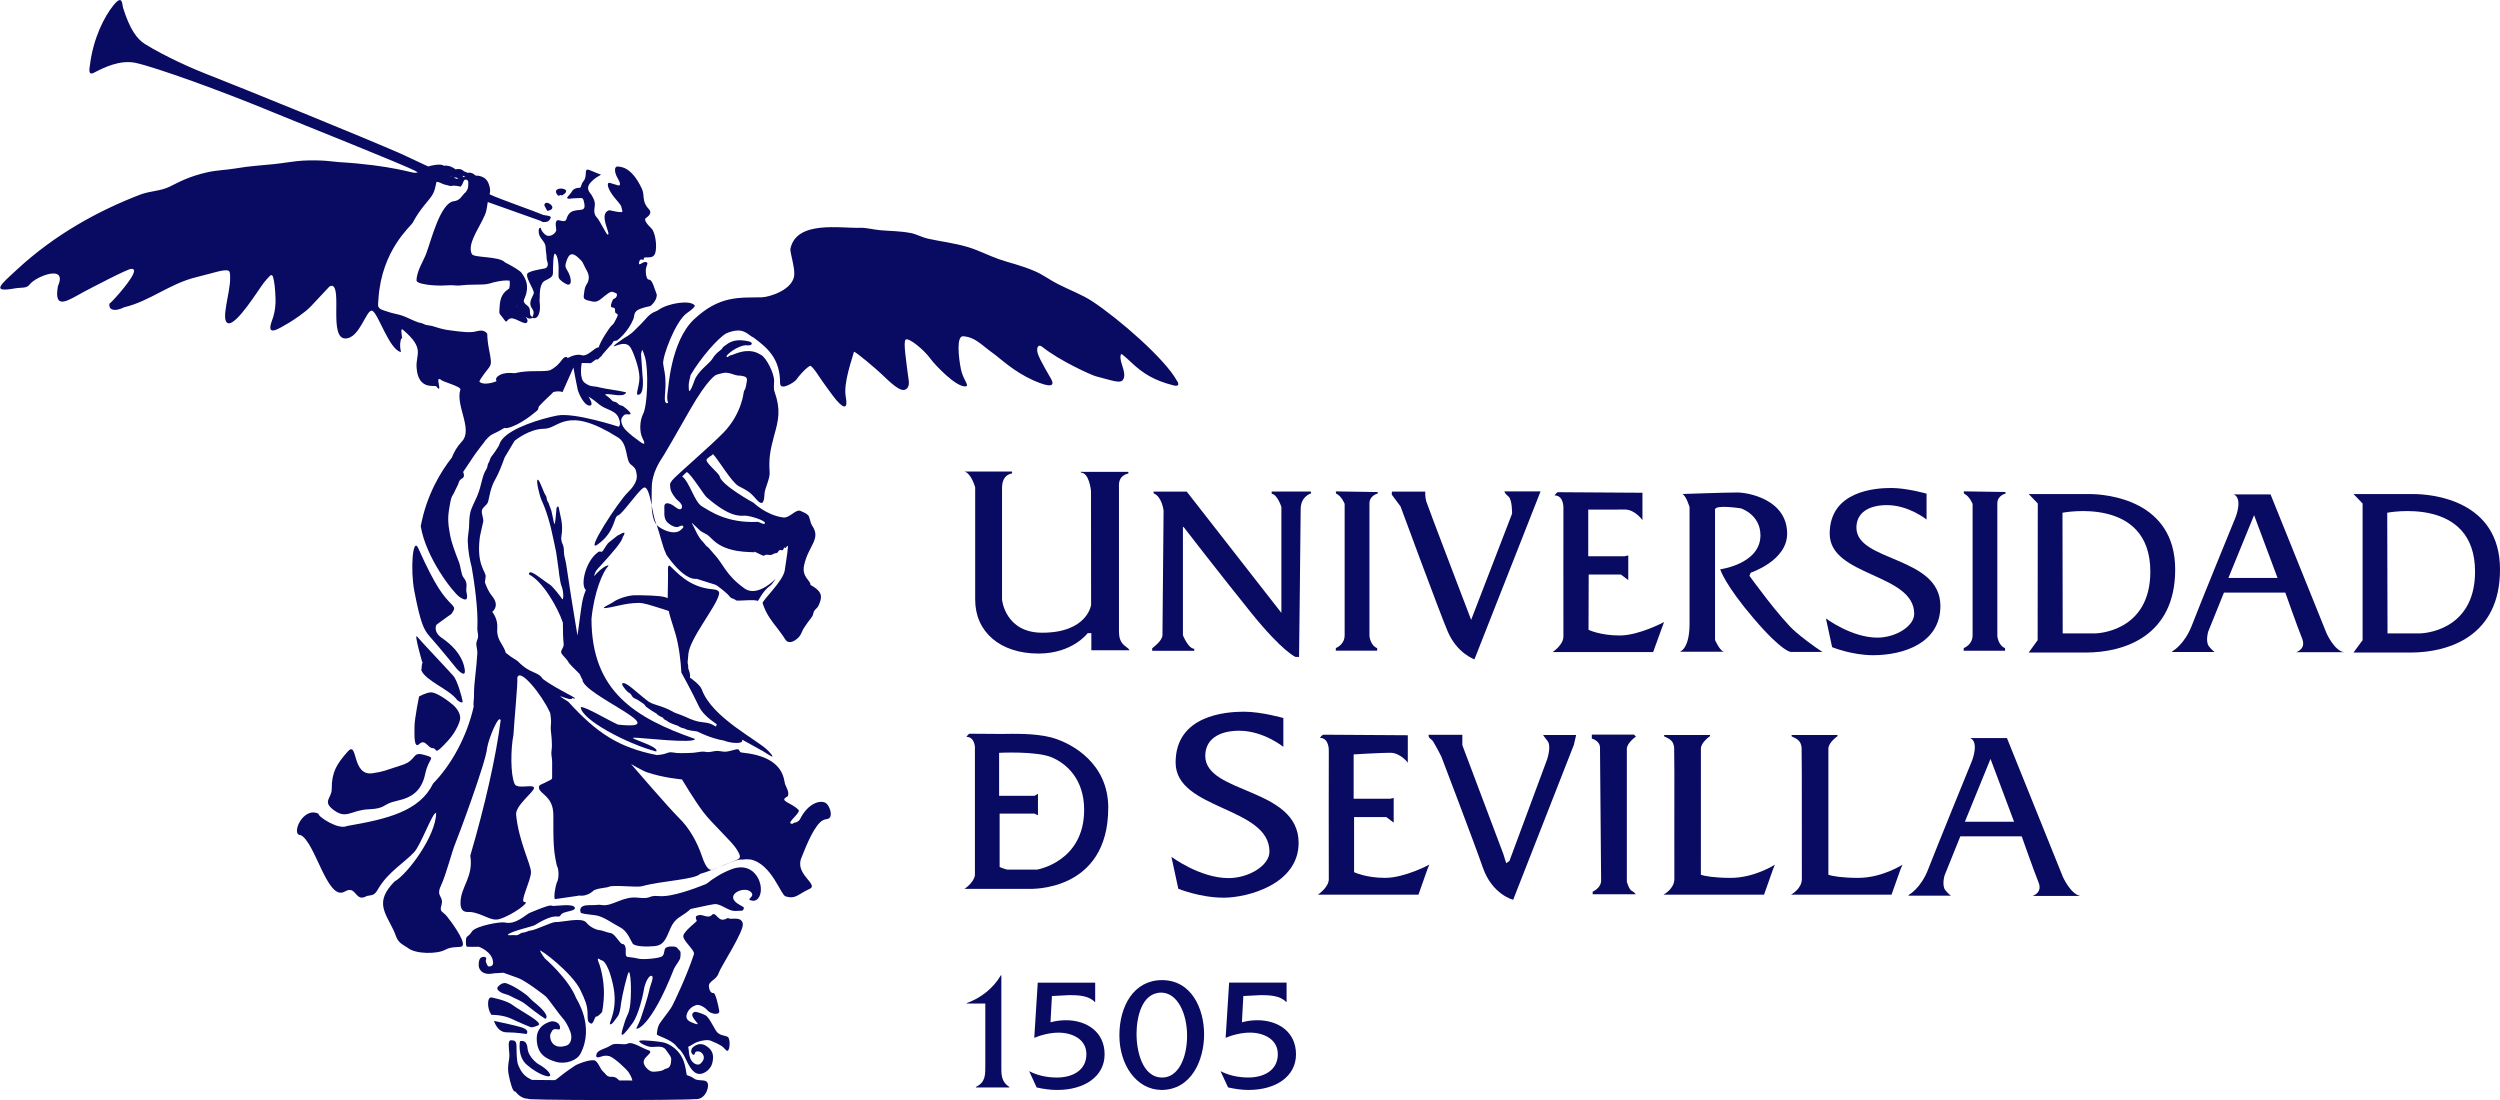 <svg xmlns="http://www.w3.org/2000/svg" width="150" height="66" viewBox="0 0 150 66" fill="none"><g clip-path="url(#clip0_402_2388)"><path d="M58.004 60.183C58.857 59.887 59.613 59.276 60.055 58.513H60.081V63.898C60.081 64.441 60.042 64.881 60.561 65.216V65.246H58.554V65.216C59.144 64.929 59.118 64.482 59.118 63.898V60.213H58.006V60.183H58.004Z" fill="#090A61"></path><path d="M65.711 60.116H65.683C65.326 59.732 64.669 59.706 64.16 59.706L63.116 59.762L63.03 61.339C63.337 61.254 63.645 61.214 63.958 61.214C65.212 61.214 66.276 61.922 66.276 63.261C66.276 64.6 65.05 65.398 63.434 65.398C63.021 65.398 62.607 65.341 62.198 65.246L61.75 64.27C62.263 64.538 62.838 64.652 63.424 64.652C64.305 64.652 65.184 64.251 65.184 63.25C65.184 62.334 64.307 61.959 63.517 61.959C63.049 61.959 62.485 62.084 62.056 62.274L62.265 58.959H65.711V60.116Z" fill="#090A61"></path><path d="M67.163 62.122C67.163 60.358 68.035 58.807 69.72 58.807C71.49 58.807 72.246 60.517 72.246 62.064C72.246 63.611 71.48 65.397 69.681 65.397C68.178 65.378 67.163 63.887 67.163 62.12V62.122ZM68.19 62.027C68.19 62.991 68.505 64.652 69.739 64.652C70.689 64.652 71.225 63.488 71.225 62.144C71.225 60.8 70.648 59.572 69.683 59.556C68.477 59.556 68.192 61.103 68.192 62.029L68.19 62.027Z" fill="#090A61"></path><path d="M77.195 60.116H77.165C76.814 59.732 76.152 59.706 75.644 59.706L74.6 59.762L74.515 61.339C74.821 61.253 75.129 61.214 75.446 61.214C76.7 61.214 77.76 61.92 77.76 63.259C77.76 64.598 76.536 65.397 74.916 65.397C74.504 65.397 74.097 65.339 73.684 65.244L73.232 64.27C73.748 64.536 74.322 64.65 74.909 64.65C75.788 64.65 76.669 64.251 76.669 63.248C76.669 62.331 75.788 61.957 75.004 61.957C74.533 61.957 73.97 62.082 73.538 62.272L73.748 58.958H77.195V60.114V60.116Z" fill="#090A61"></path><path fill-rule="evenodd" clip-rule="evenodd" d="M79.401 44.082L84.468 44.115V45.76C84.468 45.76 84.026 45.166 83.419 45.166C82.818 45.166 81.219 45.264 81.219 45.264V47.925H83.408L83.621 47.877V49.359L83.179 49.024H81.245V52.329C81.245 52.329 81.934 52.672 83.109 52.672C84.285 52.672 85.762 51.877 85.762 51.877L85.648 52.147L85.107 53.679H79.074C79.074 53.679 79.735 53.243 79.728 52.739C79.716 52.23 79.728 45.05 79.728 45.05C79.728 45.05 79.763 44.272 79.195 44.272C79.326 44.086 79.401 44.084 79.401 44.084V44.082Z" fill="#090A61"></path><path fill-rule="evenodd" clip-rule="evenodd" d="M66.496 48.469C66.496 45.808 64.34 44.598 63.099 44.252C62.058 43.978 60.749 44.032 60.092 44.037L58.183 44.023C58.183 44.023 58.11 44.023 57.985 44.211C58.149 44.211 58.259 44.276 58.34 44.371C58.368 44.425 58.401 44.479 58.427 44.522C58.47 44.62 58.487 44.723 58.495 44.808V52.513C58.431 52.966 57.871 53.331 57.871 53.331H61.77C61.77 53.331 66.494 53.547 66.494 48.471L66.496 48.469ZM62.199 52.178H60.432C60.137 52.098 59.978 52.02 59.978 52.02V48.817H62.071L62.278 48.916V47.629L62.069 47.75H59.947V45.169C59.947 45.169 62.184 45.052 63.101 45.44C64.012 45.823 65.049 46.767 65.049 48.59C65.049 51.728 62.199 52.182 62.199 52.182V52.178Z" fill="#090A61"></path><path fill-rule="evenodd" clip-rule="evenodd" d="M121.954 53.757H124.831C124.246 53.67 123.774 52.616 123.774 52.616L120.416 44.283H118.208C118.766 44.518 118.322 45.641 118.322 45.641C118.322 45.641 116.144 50.975 115.698 52.137C115.256 53.297 114.543 53.683 114.543 53.683L114.492 53.742H117.06C117.06 53.742 116.891 53.633 116.711 53.4C116.497 53.085 116.678 52.515 116.678 52.515L117.619 50.18H121.303C121.303 50.18 122.049 52.296 122.309 52.934C122.574 53.575 121.954 53.755 121.954 53.755V53.757ZM117.893 49.303L119.431 45.533L120.844 49.303H117.893Z" fill="#090A61"></path><path fill-rule="evenodd" clip-rule="evenodd" d="M85.713 44.087H87.74V44.709L90.2 51.241L90.372 51.792L90.566 51.657L92.825 45.57C92.825 45.57 93.097 44.776 92.856 44.464C92.61 44.156 92.586 44.1 92.586 44.1H94.568L94.432 44.691L90.79 53.986C90.79 53.986 89.536 53.684 88.969 52.05C88.459 50.578 86.482 45.398 86.482 45.398C86.482 45.398 86.228 44.888 85.993 44.497C85.885 44.316 85.702 44.322 85.713 44.087Z" fill="#090A61"></path><path fill-rule="evenodd" clip-rule="evenodd" d="M95.509 44.076H98.038L98.157 44.195C98.157 44.195 97.61 44.57 97.61 44.938C97.607 45.231 97.61 52.902 97.61 52.902C97.61 52.902 97.737 53.364 97.896 53.444C98.056 53.52 98.141 53.656 98.141 53.656H95.561V53.5C95.561 53.5 96.067 53.284 96.067 52.835C96.067 52.386 96 45.05 96 44.862C96 44.439 95.509 44.315 95.509 44.315V44.076Z" fill="#090A61"></path><path fill-rule="evenodd" clip-rule="evenodd" d="M103.84 52.673C102.896 52.673 102.259 52.567 102.052 52.483C102.052 50.767 102.048 45.16 102.054 44.911C102.054 44.546 102.599 44.169 102.599 44.169L102.605 44.101H99.848V44.182C99.842 44.196 100.238 44.307 100.372 44.566C100.411 44.654 100.436 44.749 100.449 44.832C100.449 44.888 100.449 45.495 100.462 46.357C100.456 48.452 100.462 52.37 100.462 52.739C100.462 53.34 99.809 53.679 99.809 53.679H105.843L106.384 52.148L106.496 51.88C106.496 51.88 105.277 52.673 103.84 52.673Z" fill="#090A61"></path><path fill-rule="evenodd" clip-rule="evenodd" d="M111.492 52.673C110.545 52.673 109.911 52.567 109.703 52.483C109.703 50.767 109.7 45.16 109.703 44.911C109.709 44.546 110.252 44.169 110.252 44.169V44.101H107.497V44.182C107.492 44.196 107.887 44.307 108.018 44.566C108.061 44.654 108.083 44.749 108.096 44.832C108.096 44.888 108.098 45.495 108.108 46.357C108.108 48.452 108.111 52.37 108.111 52.739C108.111 53.34 107.46 53.679 107.46 53.679H113.492L114.035 52.148L114.151 51.88C114.151 51.88 112.929 52.673 111.493 52.673H111.492Z" fill="#090A61"></path><path fill-rule="evenodd" clip-rule="evenodd" d="M77.001 44.812V43.082C77.001 43.082 75.687 42.702 74.636 42.702C73.585 42.702 70.537 42.898 70.537 45.752C70.537 48.607 76.168 48.389 76.168 51.098C76.168 51.93 74.929 52.686 73.712 52.686C71.987 52.686 70.285 51.407 70.285 51.407L70.698 53.325C70.698 53.325 71.997 53.861 73.426 53.861C74.856 53.861 77.917 53.055 77.917 50.573C77.917 47.233 72.316 47.65 72.316 45.352C72.316 44.38 73.105 43.844 74.354 43.844C75.808 43.844 76.999 44.81 76.999 44.81L77.001 44.812Z" fill="#090A61"></path><path fill-rule="evenodd" clip-rule="evenodd" d="M57.871 28.292H60.723V28.409C60.723 28.409 60.122 28.437 60.122 29.273V35.982C60.122 35.982 60.307 37.963 62.533 37.963C65.243 37.963 65.466 36.297 65.466 36.297L65.46 29.467C65.46 29.467 65.365 28.355 64.848 28.355C64.848 28.247 64.894 28.311 64.894 28.311H67.702V28.411C67.702 28.411 67.138 28.482 67.138 29.098V37.883C67.138 38.2 67.196 38.535 67.507 38.764C67.823 38.991 67.756 39.014 67.756 39.014H65.481V37.987H65.262C65.262 37.987 64.359 39.213 62.313 39.213C59.988 39.213 58.511 37.898 58.511 35.982V29.247C58.511 29.247 58.295 28.42 57.869 28.29L57.871 28.292Z" fill="#090A61"></path><path fill-rule="evenodd" clip-rule="evenodd" d="M69.218 29.602V29.498H71.206L76.883 36.773V30.413C76.883 30.413 76.646 29.675 76.301 29.623V29.493H78.658V29.604C78.658 29.604 78.04 29.776 78.04 30.55C78.04 31.325 77.943 39.417 77.943 39.417H77.733C77.733 39.417 76.956 39.106 75.076 36.775C73.197 34.444 71.043 31.653 71.043 31.653L70.976 31.602V38.118C70.976 38.118 71.301 38.926 71.655 38.926V39.05H69.132V38.894C69.132 38.894 69.748 38.458 69.748 38.103C69.748 37.747 69.815 30.64 69.815 30.64C69.815 30.64 69.727 29.802 69.218 29.602Z" fill="#090A61"></path><path fill-rule="evenodd" clip-rule="evenodd" d="M80.16 29.484L82.662 29.523V29.612C82.662 29.612 82.167 29.728 82.167 30.201V38.164C82.167 38.164 82.215 38.723 82.63 38.889V39.042H80.145L80.153 38.881C80.153 38.881 80.679 38.693 80.679 38.112V30.232C80.679 30.232 80.51 29.774 80.164 29.61C80.14 29.54 80.16 29.48 80.16 29.48V29.484Z" fill="#090A61"></path><path fill-rule="evenodd" clip-rule="evenodd" d="M117.833 29.481L120.332 29.52V29.614C120.332 29.614 119.84 29.724 119.84 30.2V38.166C119.84 38.166 119.89 38.723 120.304 38.889V39.043H117.816L117.828 38.883C117.828 38.883 118.356 38.695 118.356 38.116V30.236C118.356 30.236 118.184 29.779 117.841 29.616C117.816 29.545 117.833 29.483 117.833 29.483V29.481Z" fill="#090A61"></path><path fill-rule="evenodd" clip-rule="evenodd" d="M83.513 29.495H85.514C85.514 29.495 85.497 29.822 85.576 30.083C85.652 30.348 88.269 37.192 88.269 37.192L90.725 30.819C90.725 30.819 90.738 29.973 90.509 29.793C90.277 29.61 90.264 29.485 90.264 29.485H92.433L88.467 39.561C88.467 39.561 87.427 39.202 86.869 37.902C86.418 36.861 84.032 30.385 84.032 30.385L83.504 29.675L83.515 29.497L83.513 29.495Z" fill="#090A61"></path><path fill-rule="evenodd" clip-rule="evenodd" d="M93.473 29.532L98.547 29.565V31.208C98.547 31.208 98.103 30.573 97.502 30.573C96.901 30.573 95.294 30.578 95.294 30.578V33.375H97.484L97.696 33.325V34.807L97.258 34.474H95.322L95.311 37.788C95.311 37.788 96.004 38.129 97.177 38.129C98.352 38.129 99.843 37.322 99.843 37.322L99.188 39.125H93.155C93.155 39.125 93.812 38.693 93.805 38.187C93.799 37.676 93.805 30.494 93.805 30.494C93.805 30.494 93.844 29.724 93.271 29.724C93.405 29.535 93.473 29.532 93.473 29.532Z" fill="#090A61"></path><path fill-rule="evenodd" clip-rule="evenodd" d="M100.94 29.64C100.94 29.64 103.559 29.549 104.233 29.549C104.906 29.549 107.228 29.975 107.228 32.023C107.228 33.647 105.043 34.36 105.043 34.36L104.966 34.548C104.966 34.548 106.844 37.159 107.755 37.928C108.664 38.695 109.354 39.118 109.354 39.118H107.465C107.465 39.118 106.991 39.174 105.239 37.129C103.484 35.081 103.212 34.159 103.212 34.159C103.212 34.159 105.627 33.841 105.627 32.118C105.627 30.877 104.464 30.504 104.464 30.504C104.464 30.504 102.902 30.255 102.902 30.575V38.401C102.902 38.401 103.21 39.105 103.462 39.105H100.787C100.787 39.105 101.373 38.956 101.373 37.436V30.424C101.373 30.424 101.17 29.739 100.938 29.638L100.94 29.64Z" fill="#090A61"></path><path fill-rule="evenodd" clip-rule="evenodd" d="M125.313 29.643C124.417 29.643 121.722 29.642 121.722 29.642L122.267 30.209L122.259 38.41L121.722 39.153C121.722 39.153 124.393 39.153 125.135 39.153C127.474 39.153 130.511 38.149 130.511 34.174C130.515 30.025 126.461 29.642 125.313 29.642V29.643ZM125.74 38.002H123.762L123.749 30.764C123.749 30.764 129.02 29.729 129.02 34.299C129.02 37.952 125.74 38.002 125.74 38.002Z" fill="#090A61"></path><path fill-rule="evenodd" clip-rule="evenodd" d="M137.771 39.133H140.645C140.055 39.047 139.591 37.991 139.591 37.991L136.233 29.664H134.023C134.581 29.895 134.142 31.016 134.142 31.016C134.142 31.016 131.959 36.352 131.516 37.514C131.072 38.675 130.363 39.062 130.363 39.062L130.309 39.12H132.875C132.875 39.12 132.711 39.006 132.528 38.771C132.315 38.46 132.494 37.891 132.494 37.891L133.437 35.557H137.119C137.119 35.557 137.866 37.675 138.127 38.311C138.387 38.95 137.771 39.131 137.771 39.131V39.133ZM133.704 34.675L135.245 30.908L136.653 34.677H133.702L133.704 34.675Z" fill="#090A61"></path><path fill-rule="evenodd" clip-rule="evenodd" d="M115.594 31.172V29.62C115.594 29.62 114.414 29.279 113.468 29.279C112.521 29.279 109.782 29.454 109.782 32.023C109.782 34.593 114.853 34.398 114.853 36.829C114.853 37.576 113.735 38.258 112.643 38.258C111.092 38.258 109.556 37.107 109.556 37.107L109.927 38.829C109.927 38.829 111.097 39.312 112.387 39.312C114.216 39.312 116.424 38.585 116.424 36.356C116.424 33.353 111.385 33.724 111.385 31.659C111.385 30.782 112.094 30.307 113.221 30.307C114.524 30.307 115.594 31.172 115.594 31.172Z" fill="#090A61"></path><path fill-rule="evenodd" clip-rule="evenodd" d="M144.806 29.643C143.91 29.643 141.209 29.642 141.209 29.642L141.756 30.209V38.41L141.209 39.153C141.209 39.153 143.882 39.153 144.626 39.153C146.963 39.153 150 38.149 150 34.174C150.006 30.025 145.946 29.642 144.806 29.642V29.643ZM145.229 38.002H143.251L143.234 30.764C143.234 30.764 148.503 29.729 148.503 34.299C148.503 37.952 145.229 38.002 145.229 38.002Z" fill="#090A61"></path><path d="M42.72 52.191C42.763 52.184 42.894 52.128 43.09 52.044C42.965 52.097 42.836 52.147 42.707 52.191H42.72Z" fill="#090A61"></path><path d="M41.699 44.336C38.113 43.077 35.489 41.485 35.489 37.129C35.651 35.495 36.172 34.312 36.474 33.99C36.646 33.809 36.136 33.977 35.646 34.573C35.675 34.42 35.737 34.264 35.871 34.12C36.831 33.083 37.355 32.441 37.355 32.24C37.605 31.839 37.424 31.934 37.049 32.137C36.446 32.634 36.566 32.428 36.168 33.057C36.097 33.169 35.946 33.031 35.87 33.141C35.132 33.672 34.804 35.109 35.153 35.401C35.043 35.655 34.957 35.945 34.907 36.275C34.789 37.034 34.722 37.696 34.647 38.131C34.384 36.573 34.138 34.99 33.962 33.8C33.953 33.718 33.863 33.39 33.852 33.31C33.822 33.109 33.859 32.882 33.766 32.672C33.745 32.62 33.641 32.424 33.684 32.18C33.815 31.426 33.605 30.94 33.523 30.445C33.51 30.357 33.41 30.374 33.387 30.529C33.354 30.784 33.34 31.305 33.266 31.45C33.243 31.491 33.109 30.644 33.036 30.514C33.014 30.476 32.993 30.383 32.954 30.296C32.939 30.257 32.919 30.171 32.887 30.134C32.85 30.089 32.835 30.035 32.816 29.985C32.795 29.933 32.805 29.856 32.784 29.804C32.754 29.728 32.697 29.672 32.665 29.594C32.482 29.154 32.318 28.711 32.247 28.791C32.166 28.882 32.372 29.743 32.495 30.016C32.764 30.586 33.023 31.42 33.225 32.443C33.249 32.573 33.339 32.996 33.367 33.12C33.393 33.271 33.408 33.435 33.434 33.577C33.458 33.701 33.473 33.916 33.495 34.025C33.546 34.312 33.536 34.443 33.574 34.61C33.609 34.785 33.617 34.992 33.706 35.206C33.824 35.493 33.824 36.109 33.716 35.923C33.66 35.824 33.165 35.184 32.993 35.077C32.935 35.044 32.876 35.001 32.816 34.96C32.306 34.606 31.735 34.1 31.735 34.463C32.573 34.886 33.466 36.448 33.773 37.362C33.773 37.908 33.785 38.314 33.82 38.632C33.843 38.874 33.624 39.005 33.675 39.168C33.714 39.288 33.998 39.543 34.053 39.641C34.206 39.917 34.447 40.09 34.781 40.442C34.867 40.645 34.934 40.773 34.946 40.773C34.946 41.69 40.648 43.876 37.075 43.475C36.316 43.121 35.177 42.421 34.847 42.421C34.847 43.159 37.611 44.628 39.365 45.088C39.645 44.803 37.564 44.261 38.055 44.261C38.412 44.25 41.7 44.646 41.7 44.332L41.699 44.336Z" fill="#090A61"></path><path d="M32.661 12.329C32.723 12.446 32.786 12.552 32.838 12.655C33.615 12.522 32.661 11.872 32.661 12.329Z" fill="#090A61"></path><path d="M33.488 11.729C33.54 11.77 33.589 11.716 33.618 11.701C33.632 11.694 33.656 11.701 33.678 11.716C33.703 11.736 33.732 11.718 33.755 11.707C34.507 11.265 33.01 11.118 33.432 11.677C33.45 11.703 33.45 11.703 33.488 11.729Z" fill="#090A61"></path><path d="M26.901 36.964C27.096 36.833 27.077 36.858 27.172 36.701C27.273 36.534 27.286 36.461 27.122 36.284C26.622 35.783 26.16 35.275 25.1 32.901C24.762 32.145 24.613 34.185 24.86 35.465C25.237 37.418 25.427 37.779 25.785 38.189C26.414 38.895 27.411 40.133 27.411 40.133C27.411 40.133 28.046 40.846 27.859 40.034C27.687 39.23 27.058 38.651 26.509 38.275C25.966 37.9 26.181 37.492 26.181 37.492C26.181 37.492 26.463 37.273 26.901 36.964Z" fill="#090A61"></path><path d="M27.758 42.103C27.712 41.772 27.431 40.833 27.217 40.572C27 40.315 25.246 38.465 25.031 38.2C24.818 37.936 25.319 39.682 25.319 39.682C25.319 39.682 25.334 39.703 25.358 39.744C25.287 39.844 25.306 40.2 25.274 40.207C25.526 40.852 26.982 41.362 27.437 42.012C27.62 42.159 27.771 42.179 27.76 42.103H27.758Z" fill="#090A61"></path><path d="M27.187 42.3C26.834 41.991 26.172 41.541 25.875 41.541C25.578 41.541 25.143 41.792 25.143 41.792C25.143 41.792 24.871 43.131 24.871 43.583C24.871 44.036 24.813 44.97 25.164 44.635C25.509 44.311 25.672 44.892 25.972 44.892C26.273 44.892 25.972 45.44 26.883 44.436C27.456 43.805 27.594 43.213 27.594 43.213C27.594 43.213 27.738 42.79 27.187 42.3Z" fill="#090A61"></path><path d="M24.102 45.909C23.077 46.239 23.042 46.291 22.359 46.395C21.073 46.59 21.498 44.364 20.851 45.106C20.203 45.849 19.899 46.317 19.904 47.346C19.904 47.905 19.299 48.084 20.054 48.626C20.804 49.164 21.069 48.6 22.129 48.557C23.187 48.516 22.922 48.238 23.824 48.047C24.724 47.853 25.298 47.451 25.515 46.423C25.737 45.393 26.217 45.511 25.448 45.293C24.679 45.075 25.056 45.604 24.102 45.911V45.909Z" fill="#090A61"></path><path d="M44.547 44.389C44.913 44.592 45.314 44.812 45.764 45.062C45.958 45.168 46.74 45.749 46.107 45.062C45.504 44.412 42.736 43.092 42.109 41.371C42.001 41.064 41.396 40.658 41.396 40.658C41.434 40.263 41.269 40.248 41.292 39.941L41.256 39.751L41.303 39.235C41.381 38.332 42.934 36.442 43.123 35.72C43.153 35.612 43.239 35.394 42.763 35.357C41.324 35.243 40.56 34.28 40.196 33.954C40.125 33.891 40.075 33.99 40.079 34.1C40.09 34.63 40.066 35.409 40.062 35.883C40.004 35.861 39.942 35.843 39.875 35.822C39.56 35.731 38.595 35.714 38.108 35.714C37.695 35.714 37.07 35.921 36.803 36.118C36.557 36.297 35.476 36.714 37.145 36.328C37.46 36.258 37.891 36.174 38.332 36.174C38.649 36.174 39.132 36.347 39.347 36.41C39.644 36.496 39.913 36.591 40.127 36.662C40.25 37.248 40.51 37.835 40.654 38.539C40.851 39.477 40.879 40.345 40.879 40.345C40.879 40.345 41.549 41.561 41.928 42.371C42.107 42.749 42.456 43.082 43.007 43.458C42.988 43.484 42.977 43.518 42.974 43.561C42.96 43.676 42.852 43.447 42.401 43.367C42.182 43.33 41.968 43.317 41.842 43.279C41.663 43.225 41.615 43.225 41.43 43.142C41.087 42.983 40.855 42.896 40.461 42.751C39.638 42.27 39.142 42.328 38.793 42.002C38.166 41.527 37.484 40.805 37.32 41.028C37.34 41.146 37.467 41.317 37.652 41.503C37.71 41.563 37.761 41.565 37.83 41.628C37.878 41.673 37.93 41.801 37.984 41.846C38.067 41.916 38.231 41.954 38.354 42.053C38.46 42.133 38.526 42.157 38.628 42.239C38.668 42.267 38.729 42.376 38.765 42.406C38.989 42.576 39.207 42.712 39.405 42.825C39.394 42.862 39.668 43.03 39.776 43.056C39.791 43.101 39.851 43.186 40.006 43.24C40.123 43.361 40.456 43.473 40.685 43.55C40.749 43.622 40.974 43.702 41.075 43.712C41.266 43.84 41.652 43.849 41.828 43.888C42.626 44.268 43.097 44.378 43.429 44.432C43.864 44.611 44.636 44.652 44.525 44.401C44.534 44.401 44.543 44.391 44.547 44.386V44.389Z" fill="#090A61"></path><path d="M39.095 30.312C39.115 30.765 39.182 31.219 39.386 31.48C39.371 31.445 39.36 31.409 39.347 31.374C39.25 31.096 39.173 30.694 39.095 30.312Z" fill="#090A61"></path><path d="M29.629 58.399C29.694 58.396 30.207 58.364 30.207 58.364C30.207 58.364 30.676 58.528 31.112 58.69C31.544 58.857 32.594 59.654 32.738 59.779C32.886 59.902 33.6 60.926 33.744 61.071C33.888 61.217 34.071 61.503 34.218 61.894C34.366 62.285 34.235 62.656 34 62.73C33.244 62.986 33.042 62.472 33.026 62.306C33.007 62.144 32.964 62.12 33.124 61.852C33.294 61.581 33.658 61.959 33.599 61.608C33.537 61.261 33.108 61.276 33.108 61.276C33.108 61.276 32.182 61.427 32.204 62.347C32.219 63.272 32.792 63.544 33.369 63.714C33.949 63.87 34.618 63.63 34.832 63.216C35.691 61.567 34.59 59.945 34.565 59.882C34.117 58.729 32.691 57.505 32.691 57.505C32.691 57.505 32.468 57.213 32.402 57.047C32.346 56.882 34.347 58.375 34.83 59.416C35.12 60.019 35.232 60.308 35.252 60.755C35.269 61.207 35.23 61.284 35.428 61.401C35.614 61.509 35.661 60.991 35.782 60.991C35.904 60.991 36.124 60.721 36.124 60.721C36.124 60.721 36.236 60.23 36.236 59.554C36.236 58.878 36.077 58.122 35.915 57.733C35.754 57.342 36.062 57.614 36.062 57.614C36.062 57.614 36.424 57.524 36.772 59.044C37.119 60.561 36.518 61.354 36.602 61.447C36.688 61.541 36.936 61.148 37.059 60.984C37.188 60.814 37.214 60.574 37.272 60.14C37.331 59.712 37.626 58.485 37.712 58.347C37.792 58.202 37.889 58.848 37.845 59.87C37.794 60.909 37.626 60.783 37.445 61.444C37.328 61.85 37.007 62.703 37.957 61.384C38.334 60.855 38.595 59.628 38.625 59.425C38.687 58.978 38.938 58.487 39.103 58.552C39.271 58.615 39.004 59.107 38.946 59.461C38.877 59.807 38.515 60.913 38.448 61.096C38.39 61.276 38.242 61.57 38.183 61.691C38.117 61.814 39.013 61.762 40.443 58.118C40.495 57.986 40.805 57.602 40.818 57.461C40.853 57.122 40.848 57.096 40.725 56.984C40.656 56.923 40.635 56.802 40.422 56.794C40.133 56.781 40.15 56.796 40.021 56.831C39.795 56.891 39.918 57.221 39.736 57.37C39.549 57.515 38.545 57.586 38.306 57.52C38.056 57.457 37.832 57.438 37.667 57.418C37.499 57.398 37.548 57.154 37.548 56.984C37.548 56.822 37.484 56.638 37.343 56.638C37.193 56.638 36.91 56.029 36.641 55.984C36.376 55.945 36.111 55.811 35.991 55.811C35.863 55.811 35.444 55.684 35.172 55.347C34.9 55.014 33.686 55.346 33.334 55.323C33.119 55.308 32.083 55.832 31.814 55.833C31.727 55.833 31.514 55.962 31.344 55.962C31.264 55.962 31.098 56.111 31.023 56.111C30.59 56.098 30.411 56.144 30.485 56.07C30.692 55.861 31.945 55.593 32.09 55.506C33.475 54.649 33.47 55.182 33.647 54.901C33.761 54.651 34.567 54.701 34.487 54.452C34.399 54.206 33.414 54.357 33.209 54.357C33.003 54.357 33.218 54.174 31.786 54.77C31.555 54.869 30.937 55.508 30.289 55.349C30.045 55.29 28.654 55.534 28.343 55.854C28.076 56.273 27.984 56.109 27.962 56.372C27.941 56.643 27.962 56.783 28.022 56.802C28.091 56.82 28.725 56.805 28.725 56.805C28.725 56.805 29.532 57.077 29.586 57.731C29.608 58.055 29.283 57.977 29.283 57.977C29.283 57.977 29.097 57.707 29.158 57.587C29.218 57.459 29.097 57.358 28.893 57.44C28.682 57.522 28.725 57.978 28.725 57.978C28.725 57.978 28.785 58.574 29.627 58.401L29.629 58.399Z" fill="#090A61"></path><path d="M32.296 63.844C32.296 63.844 31.702 63.462 31.65 62.889C31.602 62.319 31.198 62.475 31.198 62.475C31.198 62.475 31.029 63.384 31.602 63.881C32.352 64.533 33.145 64.751 32.996 64.442C32.846 64.127 32.294 63.844 32.294 63.844H32.296Z" fill="#090A61"></path><path d="M31.394 61.679C30.989 61.522 29.64 61.258 29.64 61.258C29.64 61.258 29.836 61.939 30.392 61.939C30.948 61.939 31.59 62.04 31.59 62.04C31.59 62.04 31.786 61.833 31.394 61.681V61.679Z" fill="#090A61"></path><path d="M32.025 60.111C31.852 59.969 31.727 59.805 31.585 59.696C30.829 59.122 30.362 58.992 30.362 58.992C30.362 58.992 30.177 58.943 30.015 59.081C29.948 59.141 29.875 59.187 29.849 59.247C29.776 59.411 30.081 59.56 30.157 59.591C30.332 59.664 30.415 59.638 30.836 59.869C31.051 59.984 31.294 60.062 31.516 60.243C32.367 60.921 32.718 61.131 32.718 61.131C32.718 61.131 33.127 60.992 32.027 60.111H32.025Z" fill="#090A61"></path><path d="M31.838 61.628C31.838 61.628 31.939 61.678 32.288 61.522C32.647 61.365 31.189 60.634 30.788 60.323C30.392 60.01 29.489 59.848 29.489 59.848C29.489 59.848 29.285 59.8 29.285 60.218C29.285 60.637 29.489 60.892 29.489 60.892C29.489 60.892 30.138 60.868 30.694 61.129C31.239 61.39 31.838 61.628 31.838 61.628Z" fill="#090A61"></path><path d="M43.111 58.399C43.251 57.992 44.67 55.85 44.567 55.405C44.463 54.966 43.897 55.185 43.744 55.107C43.586 55.031 43.632 55.18 43.343 55.18C43.054 55.18 42.914 54.672 42.708 54.902C42.514 55.128 42.128 54.858 41.973 54.902C41.822 54.94 41.659 54.934 41.807 55.247C41.827 55.29 41.075 55.832 41.002 56.13C40.933 56.427 41.719 57.014 41.635 57.256C41.217 58.535 40.454 60.133 40.321 60.375C40.134 60.706 39.649 61.263 39.528 61.505C39.455 61.66 39.421 61.898 39.41 62.058C39.401 62.15 40.239 62.341 40.564 62.747C40.668 62.883 40.739 62.952 40.795 62.98C40.901 63.112 40.999 63.248 41.055 63.36C41.318 63.894 41.542 64.432 41.977 64.436C42.26 64.44 42.641 64.157 42.733 63.801C42.82 63.442 42.85 63.051 42.369 62.753C41.887 62.451 41.525 62.892 41.525 62.892C41.525 62.892 41.387 63.116 41.553 63.257C41.721 63.401 41.633 63.09 41.824 63.084C42.016 63.084 42.016 63.114 42.096 63.174C42.176 63.233 42.389 63.503 42.023 63.824C41.915 63.924 41.678 63.879 41.516 63.673C41.355 63.473 41.34 63.168 41.327 63.043C41.32 62.956 41.307 62.879 41.29 62.812C41.489 62.727 41.654 62.576 41.84 62.518C42.075 62.434 42.454 62.364 42.639 62.44C43.19 62.673 43.322 62.74 43.559 63.004C43.793 63.269 43.856 62.319 43.662 62.213C43.472 62.108 43.143 62.151 42.949 61.829C42.755 61.513 42.527 61.021 42.318 60.911C42.103 60.8 41.747 60.686 41.678 60.714C41.624 60.734 41.435 60.812 41.602 61.077C41.766 61.343 42.044 61.531 41.693 61.42C41.335 61.297 41.101 61.168 41.209 60.844C41.31 60.524 41.588 60.36 41.768 60.306C41.952 60.245 42.286 60.425 42.454 60.626C42.62 60.837 43.201 60.941 43.154 60.652C43.113 60.369 42.927 59.565 42.815 59.582C42.703 59.595 42.57 59.518 42.535 59.194C42.495 58.863 42.981 58.807 43.115 58.396L43.111 58.399Z" fill="#090A61"></path><path d="M43.894 52.154C43.284 52.383 42.799 52.705 42.371 53.039C41.653 53.322 40.309 53.834 39.538 53.765C38.853 53.703 39.142 53.96 38.265 53.86C37.384 53.757 36.755 54.381 36.152 54.307C35.725 54.256 36.133 54.31 35.331 54.31C34.773 54.31 34.786 54.58 34.84 54.748C34.866 54.821 35.228 54.858 35.708 54.914C36.182 54.964 36.755 55.409 37.207 55.64C37.658 55.871 37.836 56.435 37.961 56.614C38.086 56.792 38.788 56.819 39.292 56.766C39.792 56.716 39.945 56.383 40.221 55.714C40.499 55.05 40.876 55.023 41.326 54.638C41.36 54.61 41.397 54.577 41.438 54.538C42.237 54.376 42.838 54.217 42.989 54.249C43.409 54.327 43.741 54.681 44.133 54.657C44.523 54.625 44.547 54.694 44.618 54.541C44.686 54.394 44.518 54.405 44.236 54.202C43.491 53.677 44.618 53.167 45.016 53.489C45.425 53.822 44.62 53.962 45.148 54.042C45.507 54.094 45.742 53.625 45.623 53.07C45.505 52.517 44.966 51.754 43.894 52.152V52.154Z" fill="#090A61"></path><path d="M42.427 64.932C42.393 64.874 42.303 64.829 42.109 64.82C41.598 64.796 41.727 64.714 41.409 64.58C41.092 64.449 41.269 64.645 41.087 63.893C40.862 62.967 40.101 62.593 39.76 62.537C39.42 62.477 38.653 62.394 38.41 62.435C38.173 62.479 38.742 62.777 39.026 62.813C39.317 62.844 39.743 62.692 39.944 62.978C40.144 63.265 40.286 63.403 40.273 63.585C40.258 63.772 40.247 64.049 40.01 64.107C39.774 64.157 39.868 64.237 39.468 64.282C39.2 64.31 39.082 64.345 38.865 64.151C38.64 63.958 38.539 63.705 38.699 63.502C38.85 63.304 39.207 63.096 38.884 63.006C38.561 62.911 37.941 62.479 37.684 62.608C37.428 62.742 36.947 62.532 36.672 62.708C36.398 62.883 36.249 62.898 36.025 63.014C35.797 63.127 35.793 63.248 35.793 63.248C35.793 63.248 35.713 63.425 35.859 63.44C36.015 63.453 36.211 63.282 36.542 63.364C36.857 63.44 37.62 64.191 37.691 64.299C37.766 64.406 37.912 64.652 37.94 64.818C37.941 64.824 37.941 64.826 37.941 64.831C37.682 64.831 37.413 64.831 37.148 64.826C37.036 64.71 36.932 64.597 36.684 64.609C36.396 64.621 36.37 64.453 36.135 64.239C36.032 64.146 35.928 63.805 35.73 63.652C35.534 63.49 34.629 63.85 34.515 63.93C34.403 64.017 34.065 64.207 33.527 64.647C33.453 64.71 33.378 64.762 33.301 64.809C32.749 64.805 32.267 64.801 31.915 64.794C31.892 64.783 31.866 64.773 31.844 64.758C31.346 64.524 31.211 64.157 31.099 63.919C30.989 63.678 30.996 63.088 30.989 62.761C30.982 62.435 30.864 62.425 30.657 62.416C30.453 62.414 30.535 62.88 30.561 63.239C30.59 63.598 30.405 63.935 30.526 64.509C30.617 64.952 30.758 65.501 30.898 65.492C30.905 65.492 30.914 65.492 30.924 65.492C31.122 65.747 31.409 65.952 31.743 65.92C30.733 66.019 40.816 66.032 41.708 65.946C42.266 66 42.537 65.343 42.473 65.032C42.464 64.991 42.447 64.961 42.425 64.935L42.427 64.932Z" fill="#090A61"></path><path d="M70.631 22.872C69.916 21.54 67.109 19.112 65.537 18.079C64.936 17.684 64.203 17.412 63.495 17.055C63.019 16.818 62.592 16.485 62.086 16.269C61.241 15.904 60.554 15.77 59.932 15.55C59.32 15.334 58.684 15.005 58.079 14.826C57.232 14.574 56.44 14.491 55.658 14.316C55.324 14.241 54.966 14.042 54.656 13.984C53.973 13.854 53.383 13.865 52.83 13.815C52.397 13.776 51.974 13.658 51.643 13.669C50.419 13.709 47.755 13.198 47.42 14.956C47.442 15.33 47.675 15.96 47.657 16.47C47.619 17.381 46.158 17.833 45.697 17.839C44.323 17.865 43.173 17.732 41.65 19.153C40.206 20.503 40.096 23.464 40.066 23.473C40.014 23.825 40.028 24.045 40.092 24.162C40.053 24.186 40.025 24.199 40 24.192C39.799 24.127 39.931 23.642 39.931 23.039C39.931 22.436 39.846 22.235 39.791 21.833C39.726 21.425 40.534 19.241 41.23 18.775C41.512 18.585 41.727 18.386 41.682 18.326C41.413 17.973 40.068 18.198 39.523 18.587C39.34 18.719 39.173 18.689 38.852 19.012C38.8 19.067 38.627 19.267 38.468 19.431C38.375 19.527 38.175 19.714 38.095 19.801C37.826 20.086 37.499 20.252 37.499 20.252C37.499 20.252 36.497 20.918 36.939 20.747C37.473 20.54 37.69 20.643 37.832 20.853C37.973 21.067 38.367 22.06 38.367 22.659C38.367 23.259 38.039 23.803 38.367 23.667C38.679 23.535 38.55 22.522 38.55 22.522L38.462 21.255C38.462 21.255 38.517 20.931 38.548 21.013C38.587 21.095 38.645 21.229 38.705 21.447C38.92 22.205 38.854 24.35 38.578 24.857C38.378 25.25 38.36 25.92 38.548 26.287C38.817 26.808 38.532 26.596 38.367 26.48C38.125 26.307 37.779 26.045 37.548 25.806C37.286 25.536 37.221 25.212 37.315 25.065C37.505 24.76 37.589 24.892 37.804 24.858C37.914 24.844 37.736 24.622 37.376 24.365C37.341 24.335 37.214 24.341 37.119 24.261C37.076 24.22 37.048 24.184 36.995 24.149C36.939 24.11 36.781 24.106 36.725 24.037C36.544 23.821 36.378 23.745 36.329 23.698C36.239 23.613 36.609 23.65 36.911 23.697C37.113 23.728 37.365 23.719 37.445 23.671C37.529 23.618 37.606 23.555 37.542 23.536C37.173 23.432 36.316 23.337 35.995 23.25C35.575 23.131 35.48 23.25 35.099 22.982C34.715 22.721 34.905 21.779 34.905 21.779L35.45 21.79L35.777 21.552C35.79 21.583 35.821 21.591 35.885 21.553C35.902 21.546 35.954 21.49 36.025 21.412C36.062 21.397 36.105 21.367 36.124 21.302C36.338 21.054 36.633 20.708 36.676 20.682C36.74 20.641 36.76 20.52 36.827 20.471C36.883 20.429 36.99 20.46 37.05 20.412C37.109 20.365 37.167 20.313 37.223 20.257C37.279 20.207 37.328 20.155 37.378 20.103C37.621 19.846 37.843 19.527 38.001 19.148C38.089 18.935 37.983 18.68 38.436 18.522C38.894 18.352 38.959 18.421 39.071 18.325C39.175 18.226 39.336 18.055 39.386 17.844C39.431 17.63 39.412 17.719 39.285 17.34C39.166 16.969 39.071 16.772 38.916 16.772C38.761 16.772 38.718 16.228 38.767 16.068C38.804 15.9 38.935 15.751 38.744 15.72C38.552 15.686 38.27 16.045 38.349 15.72C38.425 15.396 38.63 15.72 38.63 15.52C38.63 15.321 39.179 15.63 39.317 15.176C39.44 14.742 39.31 13.913 39.08 13.699C38.845 13.478 38.61 13.189 38.748 13.09C38.864 12.99 39.183 12.806 38.916 12.528C38.489 12.081 38.705 11.737 38.511 11.321C37.873 9.953 37.199 10.009 37.048 9.99C36.889 9.977 36.807 10.26 37.07 10.714C37.339 11.165 37.113 11.133 37.087 11.124C37.022 11.104 36.755 11.022 36.59 10.973C36.437 10.925 36.394 11.15 36.676 11.59C36.965 12.033 37.266 12.243 37.292 12.454C37.324 12.664 37.428 12.727 37.219 12.727C37.01 12.727 36.587 12.599 36.529 12.619C35.879 12.858 36.7 14.096 36.463 14.081C36.381 14.077 35.986 13.224 35.806 13.044C35.64 12.867 35.637 12.649 35.685 12.36C35.734 12.072 35.554 11.813 35.491 11.696C35.431 11.584 35.075 11.333 35.459 10.925C35.844 10.519 36.176 10.502 36.001 10.457C35.831 10.403 35.439 10.221 35.344 10.193C35.265 10.171 35.161 10.148 35.153 10.31C35.14 10.47 35.153 10.714 34.995 10.888C34.843 11.068 34.888 11.297 34.744 11.271C34.617 11.26 34.472 11.323 34.407 11.377C34.311 11.457 34.397 11.402 34.192 11.657C34.063 11.819 33.996 11.834 34.044 11.897C34.112 11.962 34.269 11.893 34.576 11.893C34.884 11.893 34.963 11.813 35.028 12.066C35.093 12.332 35.11 12.502 34.953 12.565C34.795 12.63 34.351 12.565 34.143 12.826C33.944 13.079 34.037 13.247 33.839 13.265C33.638 13.284 33.453 13.124 33.376 13.284C33.298 13.44 33.378 13.645 33.376 13.809C33.358 13.967 33.119 14.155 32.934 14.155C32.749 14.155 32.622 14.003 32.527 13.872C32.432 13.744 32.471 13.625 32.395 13.671C32.395 13.671 32.283 13.694 32.333 14.007C32.38 14.314 32.71 14.491 32.736 14.802C32.744 15.111 32.8 15.276 32.798 15.511C32.798 15.664 32.977 15.88 32.773 16.072C32.703 16.139 32.075 16.165 31.704 16.36C31.385 16.524 32.115 17.405 32.021 17.623C31.937 17.829 31.838 17.98 31.822 18.137C31.79 18.438 31.971 18.492 32.016 18.716C32.04 18.842 31.956 18.961 31.943 19.03C31.932 19.015 31.917 18.999 31.889 18.98C31.706 18.863 31.896 18.537 31.672 18.364C31.258 18.047 31.467 18.051 31.583 17.582C31.734 16.956 31.433 16.589 31.306 16.388C31.222 16.248 30.694 15.939 30.308 15.748C29.955 15.355 28.436 15.483 28.311 15.245C27.962 14.561 29.011 13.362 29.179 12.64C29.209 12.536 29.253 12.159 29.266 12.122C29.75 12.295 32.126 13.139 32.452 13.256C32.507 13.305 32.578 13.331 32.611 13.325C32.8 13.325 32.938 13.314 33.04 13.075C33.113 12.936 32.699 12.928 32.604 12.899C32.003 12.642 29.944 11.934 29.373 11.657C29.449 11.415 29.386 11.202 29.32 11.031C29.25 10.83 29.078 10.545 28.523 10.53C28.415 10.403 28.221 10.327 28.068 10.37C28.057 10.374 28.046 10.376 28.035 10.37C28.006 10.31 27.893 10.318 27.835 10.277C27.698 10.141 27.536 10.113 27.327 10.163C27.323 10.159 27.322 10.154 27.318 10.148C27.114 10.012 27.006 9.957 26.758 9.934C26.737 9.944 26.68 9.942 26.637 9.944C26.62 9.944 26.612 9.929 26.597 9.921C26.409 9.822 25.942 9.91 25.69 9.988C24.998 9.657 24.292 9.342 24.063 9.228C21.896 8.273 14.191 5.141 12.479 4.48C11.572 4.132 9.921 3.397 8.705 2.648C8.218 2.348 7.785 1.747 7.388 0.481C7.319 0.261 7.369 -0.363 6.82 0.302C6.244 1.004 5.59 2.322 5.396 3.909C5.37 4.104 5.264 4.56 5.646 4.359C6.182 4.076 7.194 3.568 8.14 3.773C9.353 4.037 13.25 5.443 16.201 6.663C18.18 7.484 24.326 9.919 24.966 10.28C25.043 10.322 25.056 10.344 25.044 10.355C25.005 10.355 24.966 10.359 24.929 10.363C24.904 10.361 24.884 10.359 24.888 10.363C24.876 10.431 23.514 9.91 20.276 9.722C20.11 9.713 19.329 9.575 18.178 9.638C17.674 9.664 17.073 9.78 16.436 9.847C15.738 9.923 14.986 9.957 14.161 10.102C13.691 10.186 12.983 10.215 12.485 10.327C11.3 10.59 10.74 10.928 10.169 11.206C9.626 11.47 8.991 11.454 8.403 11.681C5.874 12.653 3.287 14.079 1.036 16.157C0.013 17.103 -0.56 17.561 0.889 17.304C1.316 17.228 1.581 17.33 1.788 17.058C2.156 16.58 4.073 15.824 3.477 17.163C3.199 18.712 4.148 17.976 5.055 17.498C5.303 17.367 7.692 16.105 7.879 16.133C7.97 16.122 8.024 16.163 8.037 16.206C8.058 16.258 8.037 16.341 7.991 16.446C7.731 17.023 6.626 18.215 6.57 18.215C6.494 18.619 6.899 18.716 7.455 18.433C8.959 18.088 10.184 17.015 11.772 16.632C12.802 16.382 13.489 16.122 13.719 16.25C13.831 16.312 13.803 16.597 13.806 16.673C13.838 17.503 13.207 19.254 13.685 19.392C14.191 19.537 15.527 17.351 15.826 16.967C15.949 16.809 16.08 16.671 16.179 16.567C16.296 16.446 16.363 16.533 16.386 16.625C16.477 16.986 16.511 17.332 16.532 17.928C16.543 18.192 16.524 18.686 16.326 19.216C15.947 20.228 16.649 19.771 17.308 19.384C17.586 19.222 18.329 18.73 18.655 18.377C19.122 17.876 19.684 17.28 19.684 17.28C19.764 17.172 19.802 17.163 19.928 17.144C20.524 17.293 19.731 20.308 20.722 20.308C21.593 20.308 21.983 18.518 22.334 18.647C22.687 18.779 23.35 20.987 24.061 21.125C24.061 21.129 23.93 20.689 24.081 20.287C24.227 20.507 23.949 19.595 24.173 19.784C25.511 20.915 24.944 21.237 24.994 22.036C25.076 23.445 26.099 23.084 26.177 23.181C26.637 23.754 26.015 22.404 26.493 22.814C26.62 22.92 27.68 23.196 27.622 23.374C27.316 24.328 28.398 25.763 27.713 26.49C27.439 26.778 27.243 27.115 27.111 27.454C26.456 28.287 25.599 29.677 25.244 31.573C25.552 33.452 27.167 35.532 27.572 35.817C28.003 36.114 28.085 35.954 27.993 35.56C27.922 35.264 28.126 35.022 27.801 34.636C27.68 34.491 27.628 33.96 27.557 33.783C27.271 33.063 27.066 32.448 27.017 32.167C26.982 31.936 26.941 31.755 26.918 31.562C26.907 31.476 26.902 31.39 26.898 31.303C26.885 31.068 26.898 30.817 26.956 30.495C26.993 30.288 27.023 30.055 27.084 29.873C27.118 29.761 27.185 29.683 27.232 29.592C27.308 29.433 27.378 29.273 27.462 29.117C27.508 29.039 27.517 28.929 27.566 28.852C27.641 28.733 27.76 28.709 27.801 28.644C27.88 28.529 27.818 28.409 27.788 28.318C28.008 27.988 28.257 27.609 28.501 27.255C28.733 26.944 28.945 26.659 29.041 26.546C29.069 26.514 29.084 26.491 29.087 26.471C29.265 26.262 29.423 26.11 29.554 26.052C29.845 25.92 30.076 25.793 30.263 25.674C30.334 25.707 30.48 25.687 30.722 25.598C31.493 25.309 32.273 24.594 32.273 24.594L32.329 24.387C32.527 24.183 32.71 23.985 32.884 23.832C33.003 23.73 33.106 23.624 33.203 23.521C33.391 23.475 33.587 23.46 33.752 23.523L34.405 22.05C34.405 22.05 34.591 23.082 34.657 23.354C34.715 23.62 35.054 24.335 35.37 24.335C35.685 24.335 35.304 23.795 35.304 23.795C35.304 23.795 35.558 23.927 35.946 24.261C36.337 24.594 36.921 24.596 37.113 25.06C37.309 25.532 37.113 25.601 37.113 25.601C37.113 25.601 34.47 24.734 33.434 24.931C32.4 25.138 30.741 25.655 30.16 26.326C30.043 26.462 29.974 26.598 29.938 26.732C29.824 26.922 29.668 27.166 29.474 27.409C29.404 27.493 29.386 27.67 29.315 27.773C29.231 27.89 29.274 28.009 29.182 28.151C28.895 28.599 28.925 29.054 28.634 29.758C28.527 30.014 28.283 30.469 28.221 30.733C28.145 31.059 28.158 31.364 28.139 31.69C28.119 31.949 28.057 32.225 28.064 32.474C28.085 33.051 28.182 33.58 28.303 34.036C28.451 34.891 28.701 36.556 28.641 37.701C28.632 37.85 28.697 38.045 28.686 38.2C28.675 38.349 28.589 38.457 28.579 38.608C28.57 38.749 28.652 39.044 28.641 39.185C28.581 40.228 28.441 40.954 28.441 41.606C28.462 41.915 28.378 42.148 28.423 42.388C28.016 44.211 27.066 45.911 25.985 47.013C25.175 48.674 23.258 49.139 20.821 49.56C20.309 49.817 19.046 48.976 19.115 48.828C18.18 48.355 17.429 50.104 18.034 50.104C18.919 50.508 19.641 54.107 20.684 53.495C21.407 53.07 21.28 54.184 22.01 53.759C22.336 53.683 22.456 53.776 22.721 53.281C23.331 52.281 24.29 51.746 24.856 51.121C25.263 50.679 25.966 48.698 26.168 48.776C26.168 50.132 24.462 52.446 23.669 52.893C22.465 54.122 23.105 54.74 23.633 55.854C23.753 56.111 23.779 56.353 24.014 56.565C24.122 56.664 24.326 56.781 24.46 56.865C24.931 57.264 26.248 57.245 26.704 56.99C27.169 56.731 27.672 56.9 27.756 56.742C27.919 56.428 27.036 55.251 26.806 54.969C26.577 54.687 26.364 54.731 26.476 54.351C26.663 53.726 26.131 53.839 26.452 53.15C26.806 52.381 27.07 51.206 27.348 50.529C27.368 50.529 29.18 45.685 29.227 44.879C29.317 44.306 29.933 42.816 30.039 43.22C29.767 45.376 29.091 48.367 28.217 51.337C28.425 52.651 27.616 53.206 27.631 54.202C27.641 54.83 28.087 54.703 28.234 54.72C28.985 54.806 29.462 55.312 29.979 55.139C30.67 54.943 31.879 54.091 31.467 54.118C31.163 54.137 31.859 52.83 31.859 52.329C31.859 51.867 31.122 50.482 30.967 48.883C30.915 48.33 32.047 47.506 32.04 47.279C32.034 47.009 31.04 47.385 30.877 47.037C30.618 46.467 30.642 44.9 30.808 44.084C30.851 43.248 31.077 40.982 31.038 40.665C31.181 40.027 32.52 41.701 32.979 42.714C32.997 42.706 33.044 42.859 33.065 43.274C33.07 43.408 33.035 43.587 33.046 43.773C33.055 43.972 33.102 44.214 33.108 44.479C33.111 44.579 33.115 44.687 33.115 44.797C33.117 44.896 33.078 45.056 33.08 45.166C33.081 45.35 33.124 45.494 33.128 45.704V46.639C33.124 46.793 33.081 46.756 32.68 46.97C32.469 47.086 32.309 47.076 32.339 47.287C32.382 47.62 33.102 47.758 33.191 48.698C33.229 49.086 33.143 50.614 33.319 51.489C33.356 51.668 33.401 51.936 33.416 51.959C33.529 52.111 33.561 52.715 33.401 52.975C33.358 53.042 33.171 53.953 33.319 53.945L34.47 53.778C34.547 53.774 34.634 53.757 34.741 53.731C34.808 53.742 34.873 53.744 34.942 53.742C35.116 53.729 35.377 53.664 35.642 53.411C36.019 53.256 36.352 53.286 36.551 53.201C36.822 53.083 38.22 53.256 38.511 53.175C39.718 52.841 41.673 52.782 42.016 52.43C42.238 52.37 42.479 52.286 42.716 52.191C42.615 52.208 42.389 52.188 42.126 51.398C41.809 50.454 41.324 49.648 40.738 49.076C40.153 48.505 37.86 45.84 37.86 45.84C37.86 45.84 38.541 46.244 38.821 46.337C39.823 46.678 40.919 46.765 40.919 46.765C40.919 46.765 41.675 48.035 42.203 48.73C42.733 49.424 43.931 50.51 44.2 50.955C44.495 51.447 44.474 51.504 44.015 51.67C43.651 51.806 43.328 51.942 43.097 52.044C43.668 51.81 44.196 51.577 44.439 51.571C44.607 51.597 44.751 51.527 44.896 51.564H45.006C46.305 51.806 46.869 53.767 47.145 53.783C47.748 53.973 47.886 53.64 48.566 53.34C49.172 53.072 47.672 52.472 48.08 51.48C48.23 51.126 48.687 49.849 49.2 49.344C49.471 49.08 49.637 49.208 49.771 49.071C49.967 48.871 49.753 48.348 49.587 48.21C49.29 47.966 48.502 48.132 47.991 49.171C47.957 49.238 47.789 49.357 47.709 49.354C47.602 49.348 47.571 49.491 47.433 49.4C47.287 49.309 48.049 48.743 47.914 48.598C47.507 48.156 46.679 48.065 47.25 47.789C47.423 47.532 47.093 47.164 47.071 46.896C46.884 45.702 45.768 45.279 44.482 45.149C44.34 45.138 44.398 44.926 44.211 44.955C44.036 44.985 43.688 45.106 43.509 45.104C43.295 45.102 43.134 45.03 42.893 45.065C42.774 45.088 42.634 45.117 42.52 45.125C42.384 45.129 42.274 45.091 42.145 45.097C41.945 45.108 41.731 45.16 41.548 45.17C41.042 45.194 40.624 45.201 40.364 45.147C40.043 45.09 40.054 45.261 39.409 45.304C37.145 44.851 35.842 44.019 34.093 42.101C32.904 41.36 34.339 42.166 34.323 41.885C35.047 42.056 33.449 41.408 32.561 40.73C32.266 40.261 31.829 40.461 31.082 39.688C30.987 39.589 30.761 39.513 30.338 39.161C30.33 39.125 30.323 39.09 30.312 39.055C30.149 38.636 29.785 38.342 29.836 37.731C29.89 37.111 29.533 36.712 29.533 36.712C29.533 36.712 30.017 36.368 29.533 35.774C29.33 35.53 29.19 35.217 29.095 34.938C29.111 34.837 29.125 34.725 29.138 34.601C29.175 34.293 28.572 33.927 28.79 32.232C28.817 32.044 28.953 31.504 28.994 31.297C29.026 31.128 28.871 30.802 28.916 30.618C28.964 30.405 29.216 30.333 29.287 30.1C29.363 29.832 29.414 29.294 29.705 28.785C29.922 28.404 30.114 27.909 30.278 27.447L30.873 26.451C30.873 26.451 31.741 25.726 32.647 25.726C33.552 25.726 33.959 24.281 37.081 26.247C37.705 26.637 37.512 27.622 37.86 27.879C38.173 28.115 38.153 28.219 38.199 28.463C38.279 28.871 37.929 29.294 37.671 29.541C37.094 30.098 35.067 33.221 35.851 32.673C36.926 31.919 36.816 30.994 37.074 30.929C37.33 30.865 38.207 29.551 38.589 29.279C38.832 29.111 38.972 29.681 39.103 30.314C39.088 29.934 39.105 29.556 39.105 29.294C39.105 28.361 39.592 27.679 39.844 27.285C40.15 26.782 40.256 26.581 41.376 24.631C42.49 22.678 42.966 22.494 42.966 22.494C42.966 22.494 43.352 22.356 43.58 22.363C43.8 22.384 43.905 22.436 44.118 22.499C44.321 22.563 44.375 22.507 44.64 22.581C44.909 22.656 44.805 22.844 44.769 23.108C44.734 23.374 44.654 23.399 44.631 23.497C44.611 23.585 44.5 24.838 43.401 25.966C42.619 26.771 40.517 28.573 40.329 28.821C40.142 29.061 40.211 29.093 40.222 29.294C40.23 29.495 40.51 29.914 40.676 30.033C40.835 30.147 40.96 30.346 40.915 30.456C40.878 30.571 40.769 30.623 40.508 30.413C40.118 30.111 39.849 30.136 39.86 30.405C39.877 30.683 39.806 31.001 39.976 31.26C40.086 31.424 40.497 31.705 40.713 31.603C40.833 31.545 40.937 31.506 40.984 31.567C41.023 31.618 41.027 31.647 40.822 31.819C40.581 32.018 40.073 31.986 39.526 31.608C39.476 31.577 39.437 31.53 39.398 31.48C39.631 32.169 39.756 32.798 39.944 33.182C39.956 33.206 39.967 33.238 39.978 33.275C40.017 33.333 40.047 33.377 40.068 33.405C41.16 34.919 41.792 34.727 41.792 34.727C41.792 34.727 42.541 34.96 42.824 35.053C42.869 35.059 42.918 35.081 42.972 35.111C42.99 35.12 43.007 35.131 43.02 35.139C43.132 35.211 43.405 35.422 43.647 35.645C43.828 35.813 43.761 35.854 44.002 35.93C44.206 35.997 44.077 36.038 44.284 36.038C44.62 36.038 45.234 35.964 45.454 36.051C45.527 36.083 45.695 35.491 46.268 35.098C46.287 35.087 46.533 34.755 46.541 34.733C46.544 34.727 45.452 35.867 44.672 35.308C43.511 34.48 43.42 33.835 42.8 33.195C42.755 33.15 42.585 32.936 42.542 32.895C42.453 32.794 42.432 32.819 42.352 32.727C42.296 32.664 42.231 32.562 42.177 32.51C41.895 32.249 41.693 31.727 41.605 31.571C41.54 31.45 41.471 31.329 41.536 31.392C41.645 31.493 41.811 31.649 42.012 31.841C42.108 31.929 42.41 32.046 42.516 32.147C42.559 32.187 42.602 32.23 42.649 32.271C42.699 32.322 42.75 32.368 42.802 32.418C43.627 33.195 45.016 33.104 45.247 33.137C45.288 33.143 45.206 33.102 45.255 33.1C45.316 33.1 45.758 33.351 45.818 33.347C45.855 33.344 45.913 33.292 45.949 33.284C46.065 33.271 46.193 33.323 46.294 33.288C46.346 33.267 46.395 33.245 46.441 33.219C46.531 33.167 46.608 33.219 46.662 33.135C46.86 32.821 46.927 33.176 47.02 32.916C47.076 32.763 47.132 32.942 47.156 32.86C47.181 32.787 47.268 32.742 47.272 32.748C47.298 32.772 47.19 33.58 47.084 34.23C46.974 34.893 45.71 36.04 45.758 36.196C45.979 36.887 46.361 37.334 46.624 37.673C46.904 38.031 47.056 38.267 47.104 38.347C47.281 38.656 47.632 38.535 47.931 38.226C48.049 38.099 48.11 37.913 48.196 37.744C48.226 37.682 48.323 37.561 48.394 37.446C48.489 37.295 48.62 37.163 48.745 36.962C48.795 36.876 48.797 36.749 48.849 36.662C48.9 36.574 49.04 36.468 49.086 36.386C49.198 36.167 49.236 36.023 49.254 35.88C49.32 35.377 48.62 35.13 48.623 35.081C48.657 34.85 48.092 34.627 48.246 33.914C48.51 32.709 49.288 32.353 48.722 31.526C48.608 31.353 48.588 31.027 48.495 30.923C48.385 30.802 48.274 30.765 48.037 30.657C47.742 30.525 47.382 31.104 46.983 31.048C45.958 30.903 45.223 30.173 45.223 30.173C45.223 30.173 43.293 29.122 43.177 28.579C43.123 28.368 42.238 27.7 42.414 27.549C42.533 27.452 42.313 27.609 42.432 27.514C42.52 27.45 42.61 27.367 42.69 27.331C42.75 27.303 42.752 27.22 42.796 27.264C43.087 27.56 43.907 28.946 44.312 29.162C44.834 29.443 44.947 29.46 45.378 29.957C45.828 30.474 45.852 29.964 45.872 29.607C45.891 29.298 46.206 28.713 46.178 28.342C46.124 27.538 46.195 27.074 46.447 26.138C46.714 25.201 46.856 24.581 46.475 23.509C46.402 23.311 46.447 23.054 46.447 22.849C46.447 22.382 45.977 21.47 45.68 21.306C45.449 21.172 45.031 20.892 44.172 21.205C44.002 21.267 43.916 21.309 43.823 21.322C43.774 21.332 43.66 21.436 43.636 21.43C43.565 21.412 43.584 21.349 43.683 21.252C43.743 21.19 43.838 21.116 43.959 21.03C44.172 20.883 44.579 20.684 44.829 20.719C45.127 20.762 45.221 20.553 44.941 20.486C44.668 20.421 44.31 20.373 44.002 20.466C43.843 20.514 43.718 20.568 43.552 20.704C43.5 20.745 43.45 20.764 43.399 20.81C43.375 20.835 43.319 20.931 43.293 20.954C43.267 20.98 43.05 21.149 43.024 21.177C42.806 21.395 42.798 21.456 42.707 21.581C42.511 21.846 41.865 22.287 41.669 22.829C41.482 23.36 41.327 23.654 41.327 23.319C41.327 23.011 41.292 23.093 41.438 22.497C42.037 21.488 43.059 20.293 43.584 19.997C44.631 19.568 44.829 20.084 45.23 20.265C46.053 20.881 46.806 21.505 46.806 22.995C46.806 23.484 47.673 22.933 47.782 22.777C48.077 22.358 48.599 21.862 48.653 21.961C48.747 22.021 48.971 22.313 49.154 22.6C49.303 22.834 49.99 23.784 50.173 23.998C50.662 24.564 50.88 24.529 50.746 23.808C50.585 22.976 51.156 21.46 51.238 21.106C51.343 21.088 52.674 22.227 52.918 22.468C53.771 23.304 54.133 23.518 54.38 23.339C54.63 23.158 54.507 22.76 54.471 22.458C54.38 21.678 54.184 20.507 54.339 20.378C54.508 20.231 55.416 20.956 55.832 21.529C56.099 21.898 57.401 23.276 57.956 23.179C58.176 23.138 57.784 22.782 57.655 22.151C57.523 21.503 57.36 20.136 57.797 20.174C58.54 20.244 58.825 20.654 59.647 21.244C60.039 21.523 60.819 22.294 62.023 22.831C63.102 23.307 63.275 23.134 63.079 22.76C62.973 22.561 62.379 21.587 62.267 21.213C62.159 20.855 62.299 20.617 62.538 20.812C63.57 21.646 65.507 22.516 65.757 22.579C66.732 22.825 67.213 23.035 67.378 22.788C67.609 22.449 67.262 21.889 67.23 21.507C67.215 21.321 67.245 21.194 67.346 21.274C67.516 21.408 67.699 21.578 67.883 21.751C68.567 22.397 69.233 22.821 70.388 23.117C70.739 23.209 70.741 23.062 70.638 22.87L70.631 22.872ZM31.077 18.49C31.028 18.425 30.985 18.356 30.957 18.293C30.995 18.356 31.038 18.423 31.077 18.49ZM27.926 10.586C27.87 10.597 27.811 10.614 27.749 10.631C27.764 10.619 27.775 10.606 27.777 10.586C27.777 10.571 27.773 10.558 27.77 10.545C27.824 10.556 27.876 10.569 27.926 10.586ZM27.075 10.571C27.075 10.571 27.09 10.59 27.099 10.599C27.062 10.584 27.025 10.569 26.991 10.55C27.032 10.558 27.071 10.565 27.075 10.571ZM27.398 10.655C27.411 10.675 27.463 10.69 27.512 10.698C27.473 10.711 27.439 10.722 27.4 10.733C27.335 10.703 27.273 10.675 27.211 10.651C27.279 10.647 27.392 10.647 27.398 10.657V10.655ZM34.041 21.488C34.035 21.442 34.033 21.419 34.033 21.421C33.776 21.391 33.766 21.596 33.449 21.901C33.421 21.928 33.386 21.956 33.356 21.983C33.264 22.067 33.141 22.144 33.009 22.211C32.592 22.343 31.764 22.177 30.89 22.391C30.515 22.352 30.119 22.375 29.871 22.576C29.753 22.669 29.739 22.767 29.789 22.875C29.453 23.013 28.949 23.099 28.762 22.898C28.783 22.838 28.809 22.78 28.846 22.725C29.474 21.766 29.573 22.153 29.337 20.941C29.274 20.607 29.236 20.304 29.236 20.025C29.166 19.93 29.018 19.766 28.63 19.868C28.232 19.976 27.837 19.937 26.851 19.799C26.506 19.751 26.25 19.652 25.903 19.552C25.815 19.527 25.632 19.518 25.55 19.494C25.455 19.462 25.393 19.418 25.298 19.388C25.255 19.373 25.173 19.367 25.128 19.354C24.765 19.231 24.475 19.062 24.167 18.95C23.928 18.861 23.656 18.825 23.471 18.768C23.307 18.714 22.889 18.598 22.797 18.52C22.64 18.367 22.681 18.338 22.709 17.902C22.907 14.986 24.652 13.58 24.765 13.358C25.216 12.511 25.662 12.118 25.91 11.744C26.155 11.372 26.134 10.977 26.207 10.904C26.37 10.921 26.605 11.074 26.732 11.089C26.989 11.124 26.941 11.202 27.206 11.137C27.238 11.13 27.568 11.165 27.624 11.206C27.648 11.189 27.717 11.102 27.734 11.066C27.777 10.997 27.816 10.796 27.906 10.78C27.992 10.761 28.094 10.804 28.098 10.947C28.104 11.092 28.092 11.239 28.066 11.318C28.055 11.353 27.965 11.519 27.915 11.56C27.909 11.562 27.906 11.565 27.904 11.569C27.893 11.576 27.885 11.582 27.874 11.59C27.863 11.599 27.852 11.612 27.84 11.623C27.838 11.623 27.838 11.629 27.838 11.629C27.689 11.787 27.581 12.035 27.228 12.074C26.42 12.171 25.869 14.429 25.571 15.22C25.414 15.647 24.977 16.3 24.994 16.846C25.02 16.941 25.209 17.003 25.433 17.045C25.69 17.099 26.008 17.131 26.45 17.135C26.637 17.135 26.851 17.114 27.062 17.112C27.206 17.11 27.338 17.137 27.491 17.135C27.665 17.129 27.854 17.098 28.035 17.09C28.346 17.084 28.665 17.075 28.988 17.068C29.283 17.062 29.569 16.952 29.608 16.943C30.076 16.829 30.377 16.811 30.577 16.84C30.595 16.958 30.595 17.105 30.556 17.302C30.541 17.314 30.524 17.328 30.508 17.34C30.369 17.448 30.037 17.632 29.985 18.295C29.933 18.956 29.953 18.76 30.168 19.067C30.476 19.5 30.326 19.2 30.621 19.108C30.916 19.017 31.547 19.598 31.644 19.3C31.674 19.22 31.626 19.12 31.538 19.01C31.62 19.067 31.7 19.108 31.78 19.116C31.827 19.12 31.915 19.103 31.935 19.067C31.948 19.088 31.993 19.097 32.092 19.088C32.305 19.071 32.432 18.691 32.393 18.272C32.346 17.85 32.383 18.131 32.383 17.876C32.383 17.621 32.383 17.267 32.529 17.001C32.671 16.731 33.177 16.768 33.177 16.373C33.177 15.978 33.197 15.172 33.298 15.222C33.417 15.274 33.516 15.639 33.516 16.116C33.516 16.593 33.47 16.654 33.63 16.807C33.787 16.965 34.039 17.073 34.039 17.073C34.039 17.073 34.337 17.166 34.222 16.662C34.097 16.157 33.841 16.133 33.955 15.774C34.065 15.424 34.201 14.99 34.703 15.468C35.021 15.77 34.894 15.641 35.14 16.113C35.25 16.321 35.392 16.522 35.295 16.863C35.243 17.051 35.105 17.098 35.06 17.483C35.008 17.876 34.957 17.948 35.316 18.038C35.674 18.122 35.771 18.166 36.094 17.909C36.413 17.647 36.633 17.466 36.755 17.513C36.885 17.569 37.087 17.569 36.999 17.779C36.898 17.984 36.824 17.848 36.749 18.034C36.706 18.14 36.549 18.455 36.771 18.455C36.993 18.455 36.835 18.721 36.956 18.794C37.087 18.853 37.111 18.876 36.945 19.183C36.773 19.485 36.895 19.336 36.691 19.542C36.521 19.71 36.019 20.494 35.922 20.844C35.678 20.825 35.273 21.416 34.909 21.313C34.664 21.237 34.352 21.324 34.048 21.49L34.041 21.488ZM42.395 29.832C43.81 31.065 44.4 30.945 44.691 30.94C44.984 30.936 45.913 31.221 45.898 31.379C45.883 31.534 45.553 31.312 45.467 31.312C43.599 31.405 42.572 30.648 42.121 30.385C41.663 30.119 41.391 28.94 40.93 28.586C41.055 28.458 41.107 28.411 41.208 28.322C41.484 28.465 42.233 29.69 42.393 29.832H42.395Z" fill="#090A61"></path></g><defs><clipPath id="clip0_402_2388"><rect width="150" height="66" fill="white"></rect></clipPath></defs></svg>